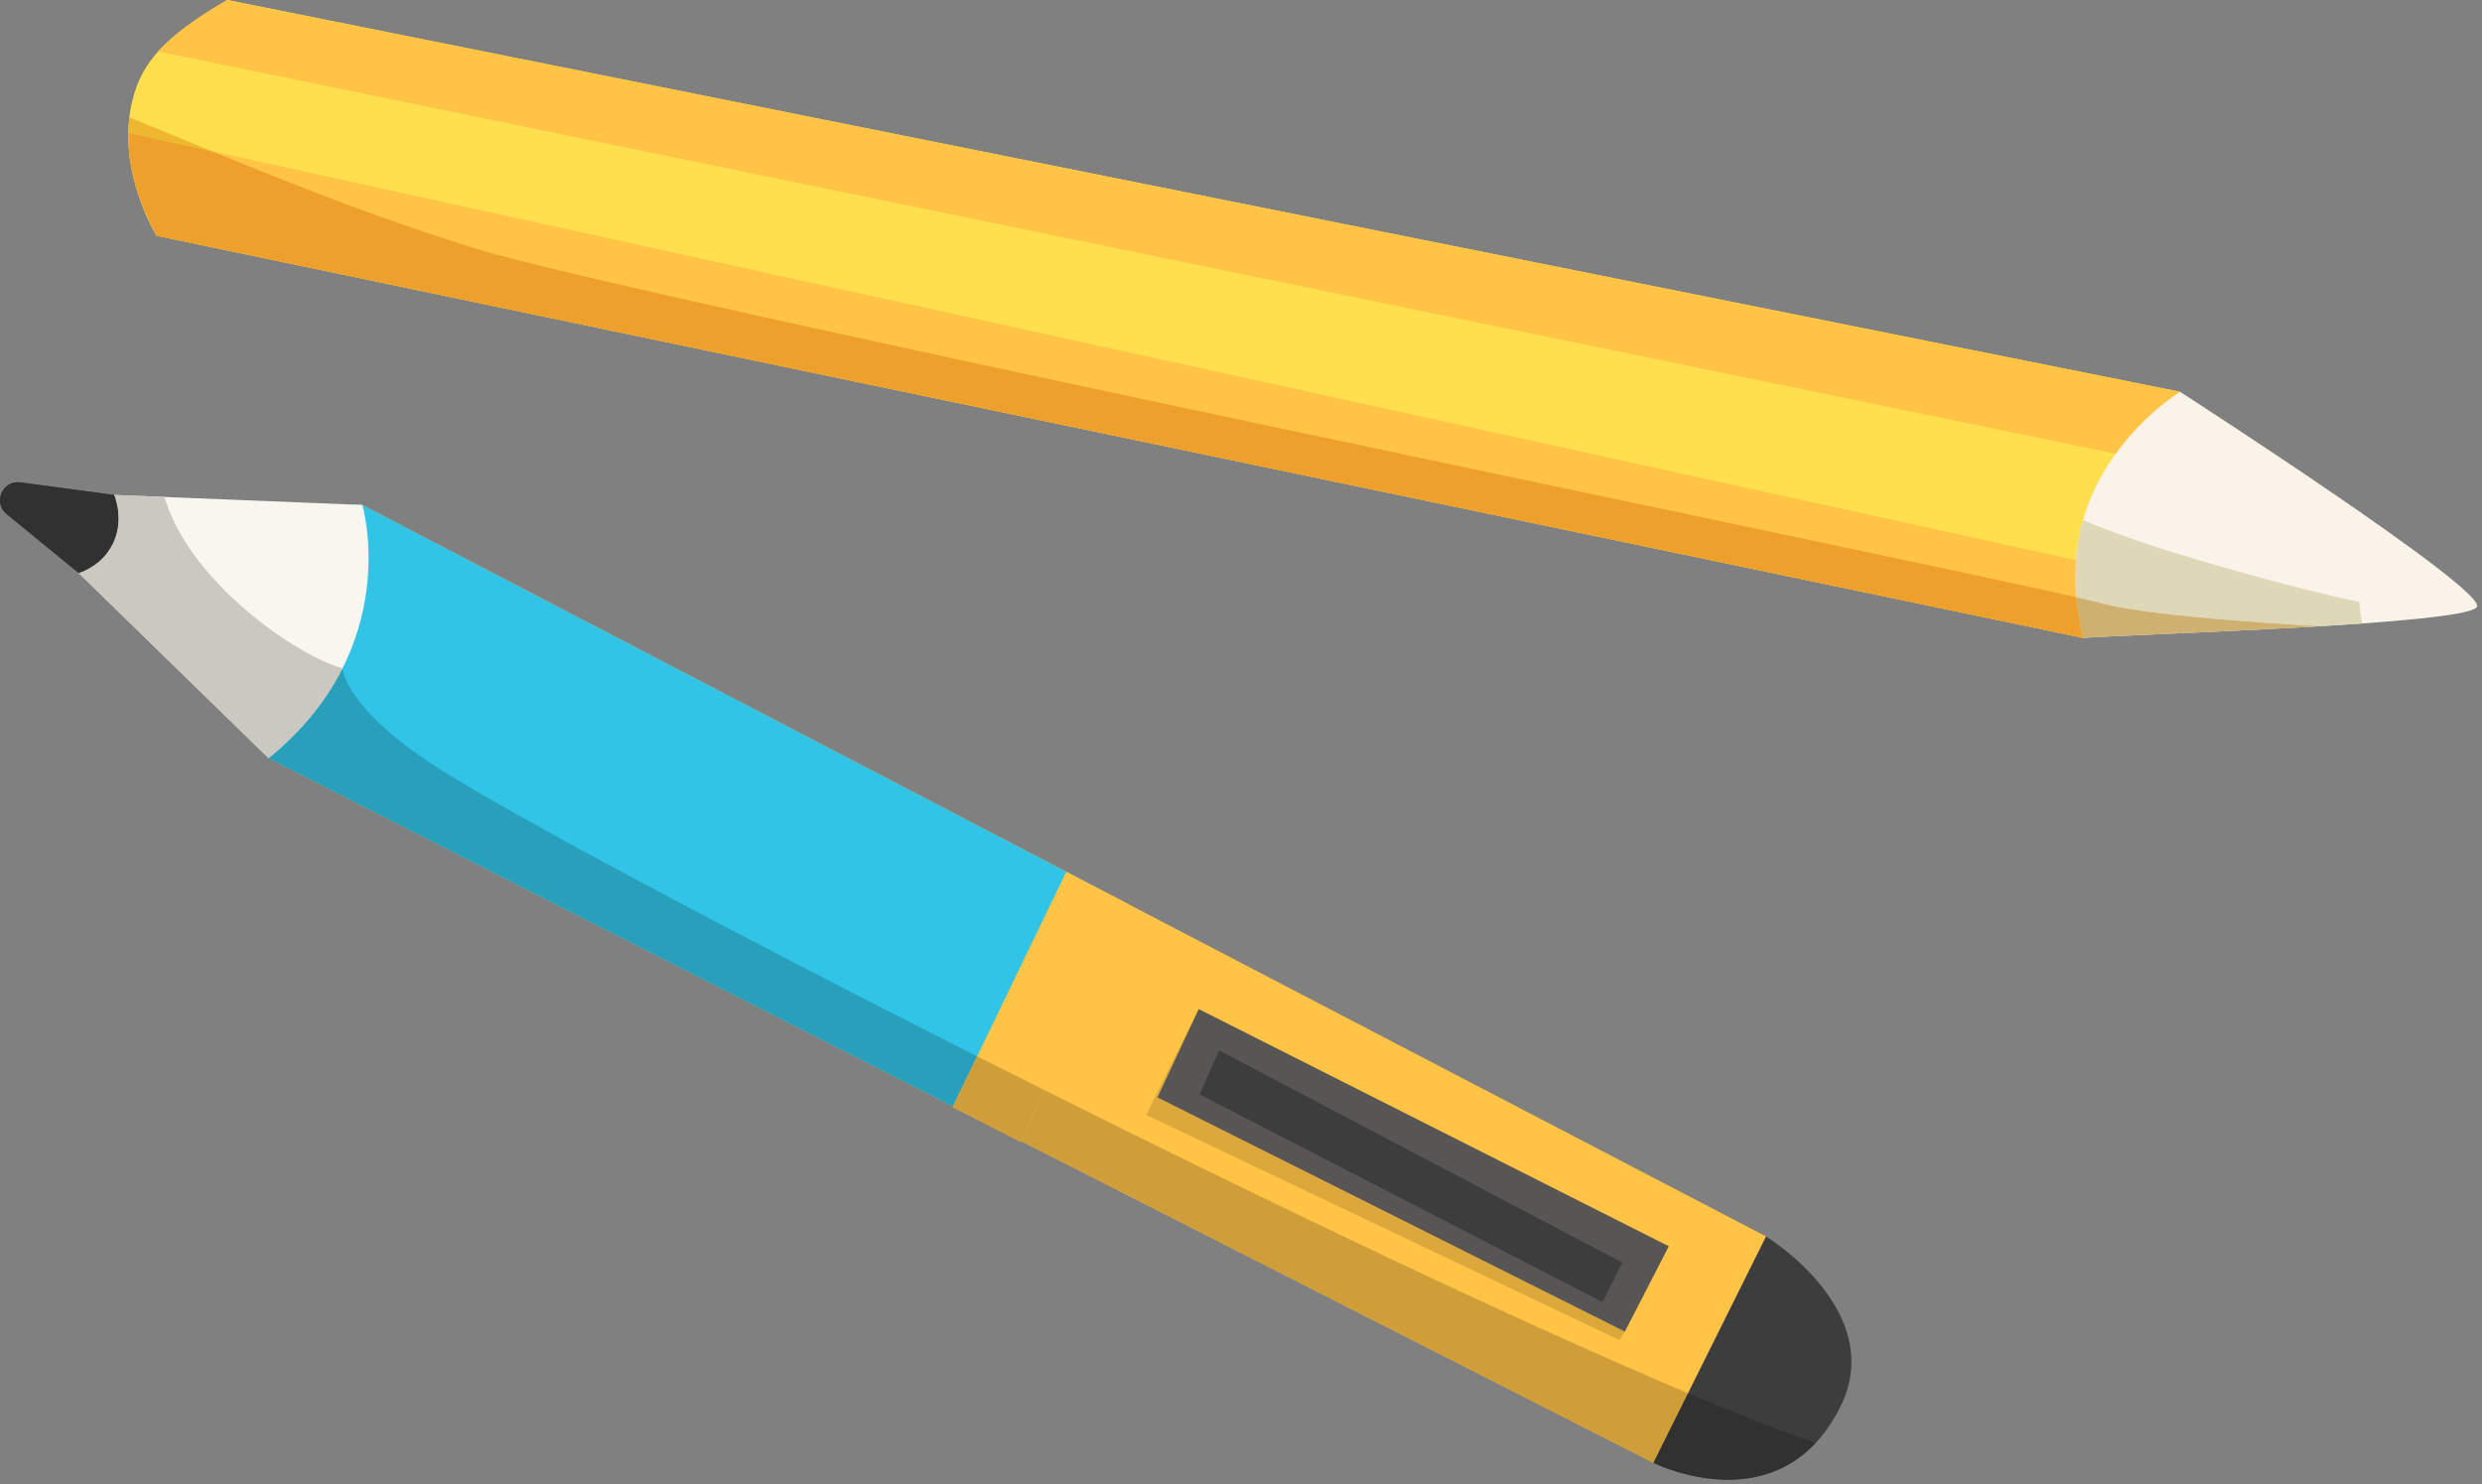 <?xml version="1.0" encoding="UTF-8"?> <svg xmlns="http://www.w3.org/2000/svg" width="107" height="64" viewBox="0 0 107 64" fill="none"><rect x="0" y="0" width="107" height="64" fill="#808080" stroke="none"/> <path d="M93.982 16.892C93.982 16.892 107.174 25.395 106.785 26.163C106.396 26.931 92.309 27.325 89.807 27.505L89.708 27.417C85.888 23.997 87.858 17.671 92.944 17.024L93.982 16.892" fill="#FAF3E9"></path> <path d="M95.507 27.234C96.965 27.166 98.532 27.089 100.022 26.998C100.022 26.998 92.826 26.637 90.551 25.997C90.38 25.949 90.027 25.864 89.511 25.748L89.5 25.614C89.462 25.11 89.457 24.624 89.495 24.162L89.483 24.156C89.533 23.542 89.643 22.965 89.798 22.428C92.253 23.449 94.854 24.19 97.324 24.873C98.799 25.28 100.257 25.648 101.713 25.957C101.738 26.493 101.843 26.838 101.853 26.87C101.853 26.87 101.853 26.87 101.853 26.87C101.853 26.872 101.854 26.872 101.854 26.872C101.879 26.873 101.907 26.874 101.936 26.874C99.942 27.018 97.612 27.137 95.507 27.234Z" fill="#DED7B8"></path> <path d="M9.795 3.41915e-05L93.983 16.892C93.983 16.892 87.956 20.493 89.809 27.505L6.75 10.163C6.75 10.163 4.963 7.283 5.714 4.304C6.107 2.743 7.003 1.625 9.795 3.41915e-05" fill="#FFDF4D"></path> <path d="M91.208 19.559L6.82 2.217C7.443 1.527 8.37 0.829 9.794 -8.02144e-05L93.983 16.892C93.983 16.892 92.486 17.787 91.215 19.551L91.208 19.559Z" fill="#FFC346"></path> <path d="M5.534 5.732L89.449 24.14L89.494 24.163C89.457 24.624 89.462 25.111 89.5 25.615L89.522 25.887C89.541 26.069 89.561 26.252 89.591 26.44C89.644 26.785 89.711 27.139 89.807 27.505L6.749 10.163C6.749 10.163 6.339 9.427 5.939 8.316C5.704 7.584 5.519 6.688 5.534 5.732Z" fill="#FFC346"></path> <path d="M89.809 27.505L6.75 10.163L89.809 27.505C89.812 27.505 89.816 27.505 89.82 27.505C89.821 27.505 89.822 27.504 89.823 27.504C89.828 27.504 89.834 27.504 89.84 27.504C89.842 27.503 89.845 27.503 89.847 27.503C89.854 27.503 89.86 27.501 89.866 27.501C89.868 27.501 89.871 27.501 89.873 27.501C89.888 27.5 89.903 27.499 89.918 27.499C89.92 27.497 89.923 27.497 89.925 27.497C89.925 27.497 89.927 27.497 89.928 27.497C89.936 27.497 89.943 27.496 89.951 27.496C89.959 27.496 89.968 27.495 89.976 27.495C89.978 27.495 89.979 27.495 89.98 27.495C89.991 27.493 90.001 27.493 90.011 27.492C90.018 27.492 90.025 27.491 90.031 27.491C90.539 27.46 91.338 27.423 92.32 27.379C92.11 27.388 91.906 27.397 91.714 27.405L91.535 27.415C91.332 27.424 91.138 27.433 90.959 27.441L90.869 27.445C90.665 27.456 90.481 27.465 90.316 27.475L90.229 27.48C90.068 27.488 89.923 27.497 89.809 27.505M93.124 27.343C93.129 27.343 93.134 27.343 93.14 27.341C93.134 27.343 93.129 27.343 93.124 27.343ZM93.156 27.341C93.206 27.339 93.256 27.337 93.306 27.335C93.256 27.337 93.206 27.339 93.156 27.341ZM93.307 27.335C93.34 27.333 93.373 27.332 93.406 27.331C93.373 27.332 93.34 27.333 93.307 27.335Z" fill="#EACC96"></path> <path d="M89.818 27.505C89.819 27.505 89.82 27.504 89.822 27.504C89.82 27.504 89.819 27.505 89.818 27.505ZM89.838 27.504C89.841 27.503 89.843 27.503 89.846 27.503C89.843 27.503 89.841 27.503 89.838 27.504ZM89.865 27.501C89.867 27.501 89.869 27.501 89.872 27.501C89.869 27.501 89.867 27.501 89.865 27.501ZM89.917 27.499C89.919 27.497 89.922 27.497 89.924 27.497C89.922 27.497 89.919 27.497 89.917 27.499ZM89.926 27.497C89.934 27.497 89.942 27.496 89.95 27.496C89.942 27.496 89.934 27.497 89.926 27.497ZM89.979 27.495C89.989 27.493 89.999 27.493 90.01 27.492C89.999 27.493 89.989 27.493 89.979 27.495ZM90.03 27.491C91.018 27.429 93.117 27.347 95.507 27.235C94.77 27.269 94.062 27.301 93.405 27.331C93.372 27.332 93.338 27.333 93.305 27.335C93.305 27.335 93.305 27.335 93.304 27.335C93.254 27.337 93.204 27.339 93.155 27.341C93.15 27.341 93.144 27.341 93.139 27.341C93.133 27.343 93.128 27.343 93.122 27.343C92.856 27.355 92.6 27.365 92.354 27.376C92.342 27.377 92.33 27.377 92.319 27.379C91.337 27.423 90.538 27.46 90.03 27.491" fill="#E8C78F"></path> <path d="M89.809 27.505C89.812 27.505 89.816 27.505 89.82 27.505C89.816 27.505 89.812 27.505 89.809 27.505ZM89.823 27.504C89.829 27.504 89.834 27.504 89.839 27.504C89.834 27.504 89.828 27.504 89.823 27.504ZM89.847 27.503C89.853 27.503 89.86 27.501 89.866 27.501C89.86 27.501 89.853 27.503 89.847 27.503ZM89.873 27.501C89.887 27.5 89.903 27.499 89.918 27.499C89.903 27.499 89.887 27.5 89.873 27.501ZM89.925 27.497C89.926 27.497 89.926 27.497 89.927 27.497C89.926 27.497 89.925 27.497 89.925 27.497ZM89.951 27.496C89.959 27.496 89.968 27.495 89.976 27.495C89.968 27.495 89.959 27.496 89.951 27.496ZM89.976 27.495C89.977 27.495 89.978 27.495 89.98 27.495C89.978 27.495 89.977 27.495 89.976 27.495ZM90.011 27.492C90.017 27.492 90.024 27.491 90.031 27.491C90.024 27.491 90.017 27.492 90.011 27.492Z" fill="#CFB576"></path> <path d="M89.808 27.505C89.711 27.139 89.644 26.785 89.592 26.44C89.562 26.252 89.541 26.069 89.523 25.887L89.512 25.748C90.027 25.864 90.381 25.949 90.551 25.997C92.826 26.637 100.022 26.999 100.022 26.999C98.532 27.089 96.966 27.167 95.507 27.235C93.118 27.347 91.019 27.429 90.03 27.491C90.024 27.491 90.017 27.492 90.01 27.492C90 27.493 89.989 27.493 89.98 27.495C89.978 27.495 89.977 27.495 89.975 27.495C89.967 27.495 89.959 27.496 89.95 27.496C89.942 27.496 89.935 27.497 89.927 27.497C89.926 27.497 89.925 27.497 89.924 27.497C89.922 27.497 89.919 27.497 89.917 27.499C89.902 27.499 89.887 27.5 89.872 27.501C89.87 27.501 89.867 27.501 89.865 27.501C89.859 27.501 89.853 27.503 89.847 27.503C89.844 27.503 89.841 27.503 89.839 27.504C89.833 27.504 89.828 27.504 89.822 27.504C89.821 27.504 89.82 27.505 89.819 27.505C89.815 27.505 89.812 27.505 89.808 27.505" fill="#CEB071"></path> <path d="M6.749 10.163C6.749 10.163 6.306 9.445 5.955 8.359C6.349 9.445 6.749 10.163 6.749 10.163ZM5.581 6.667C5.551 6.403 5.534 6.129 5.533 5.851C5.534 6.129 5.551 6.401 5.581 6.667ZM9.126 6.52L5.534 5.732H5.534C5.537 5.509 5.552 5.285 5.578 5.059C6.758 5.545 7.941 6.035 9.126 6.52ZM5.533 5.839C5.533 5.835 5.533 5.829 5.533 5.825C5.533 5.829 5.533 5.835 5.533 5.839ZM5.534 5.799C5.534 5.797 5.534 5.797 5.534 5.797C5.534 5.797 5.534 5.797 5.534 5.799ZM5.534 5.767C5.534 5.765 5.534 5.765 5.534 5.764C5.534 5.765 5.534 5.765 5.534 5.767Z" fill="#EDB72F"></path> <path d="M89.808 27.505L6.749 10.163C6.749 10.163 6.349 9.445 5.955 8.359C5.895 8.175 5.838 7.981 5.786 7.777L5.766 7.695C5.686 7.371 5.622 7.027 5.581 6.667C5.551 6.401 5.534 6.129 5.533 5.851C5.533 5.847 5.533 5.843 5.533 5.839C5.533 5.835 5.533 5.829 5.533 5.825C5.533 5.816 5.533 5.807 5.534 5.799C5.534 5.797 5.534 5.797 5.534 5.797C5.534 5.787 5.534 5.777 5.534 5.767C5.534 5.765 5.534 5.765 5.534 5.764C5.534 5.753 5.534 5.743 5.534 5.732L9.126 6.52C12.924 8.072 16.75 9.575 20.627 10.755C27.573 12.868 80.951 23.804 89.511 25.748L89.522 25.887C89.541 26.069 89.561 26.252 89.591 26.44C89.644 26.785 89.711 27.139 89.808 27.505" fill="#EDA02B"></path> <path d="M15.378 23.846C15.598 24.886 15.565 26.005 15.213 27.012C14.473 29.129 12.976 30.944 11.562 32.681L71.281 63.07L76.138 53.313L15.619 21.772L15.186 21.746C15.274 22.556 15.273 23.348 15.378 23.846Z" fill="#FFC346"></path> <path d="M42.548 48.449C43.556 45.827 44.896 43.303 45.932 40.711C46.28 39.837 46.65 38.971 47.084 38.171L15.619 21.772L15.186 21.747C15.274 22.556 15.273 23.348 15.378 23.847C15.598 24.887 15.565 26.005 15.213 27.012C14.473 29.129 12.976 30.944 11.562 32.681L42.548 48.449" fill="#31C4E6"></path> <path d="M41.066 47.732L44.001 49.23L48.675 38.999L45.968 37.588L41.066 47.732Z" fill="#FFC346"></path> <path d="M15.62 21.772L3.766 21.294C3.718 22.289 3.323 23.265 2.691 24.022L11.581 32.69C17.447 27.912 15.62 21.772 15.62 21.772" fill="#F9F6EF"></path> <path d="M4.923 21.341L0.877 20.8C0.106 20.697 -0.317 21.671 0.285 22.164L3.392 24.706C4.728 24.247 5.47 22.896 4.923 21.341Z" fill="#3D3D3D"></path> <path d="M69.812 57.781L49.414 48.071L51.677 43.508L49.899 47.317L70.049 57.415L69.812 57.781" fill="#DCA83C"></path> <path d="M51.677 43.508L49.898 47.317L70.048 57.415L71.943 53.736L51.677 43.508Z" fill="#585555"></path> <path d="M51.713 47.186L69.082 56.14L69.934 54.438L52.561 45.292L51.713 47.186" fill="#3D3D3D"></path> <path d="M76.138 53.314L71.281 63.071C71.281 63.071 76.717 65.806 79.316 60.702C81.432 56.546 76.138 53.314 76.138 53.314Z" fill="#3D3D3D"></path> <path d="M71.281 63.07L44.015 49.194L43.999 49.229L41.065 47.732L43.999 49.229L44.014 49.194L71.281 63.07L72.774 60.07L71.281 63.07ZM30.127 42.128L11.58 32.69H11.58C11.58 32.69 11.58 32.69 11.58 32.69L30.127 42.128ZM11.566 32.677L3.392 24.706L0.285 22.164C0.086 22 -0.001 21.785 2.43828e-06 21.573C-0.001 21.785 0.086 22 0.285 22.164L3.392 24.706L11.566 32.677H11.566ZM7.074 21.428L4.923 21.341L7.074 21.428H7.074" fill="#CDCAC7"></path> <path d="M71.282 63.07L44.016 49.194L45.019 47C54.909 51.948 65.444 56.985 72.775 60.07L71.282 63.07" fill="#D09E39"></path> <path d="M41.08 47.701L30.127 42.128L11.58 32.691C13.105 31.448 14.111 30.113 14.762 28.819C14.771 28.917 14.965 30.592 18.829 33.078C21.914 35.064 31.397 40.129 42.122 45.545L41.08 47.701M11.578 32.689L11.562 32.681L11.566 32.677C11.566 32.677 11.566 32.677 11.566 32.677L11.578 32.689Z" fill="#289FBB"></path> <path d="M44.001 49.23L41.066 47.732L41.081 47.702L42.123 45.545C43.08 46.028 44.046 46.514 45.019 47L44.016 49.195L44.001 49.23Z" fill="#D09E39"></path> <path d="M11.581 32.69L11.579 32.689H11.579L11.567 32.677L3.393 24.706C4.729 24.246 5.471 22.896 4.924 21.341L7.075 21.428L7.154 21.62C8.296 25.17 12.799 28.272 14.763 28.814C14.763 28.814 14.763 28.816 14.763 28.818C14.111 30.113 13.106 31.448 11.581 32.69C11.581 32.69 11.581 32.69 11.581 32.69" fill="#CBC8C2"></path> <path d="M3.392 24.706L0.285 22.164C0.086 22 -0.001 21.785 2.43828e-06 21.573C0.001 21.176 0.309 20.792 0.765 20.792C0.801 20.792 0.839 20.794 0.877 20.8L4.923 21.341C5.47 22.896 4.728 24.247 3.392 24.706" fill="#313131"></path> <path d="M74.494 63.799C72.753 63.799 71.316 63.087 71.282 63.071H71.281L72.774 60.071C74.906 60.969 76.769 61.702 78.264 62.22C77.118 63.44 75.73 63.799 74.494 63.799" fill="#313131"></path> </svg> 